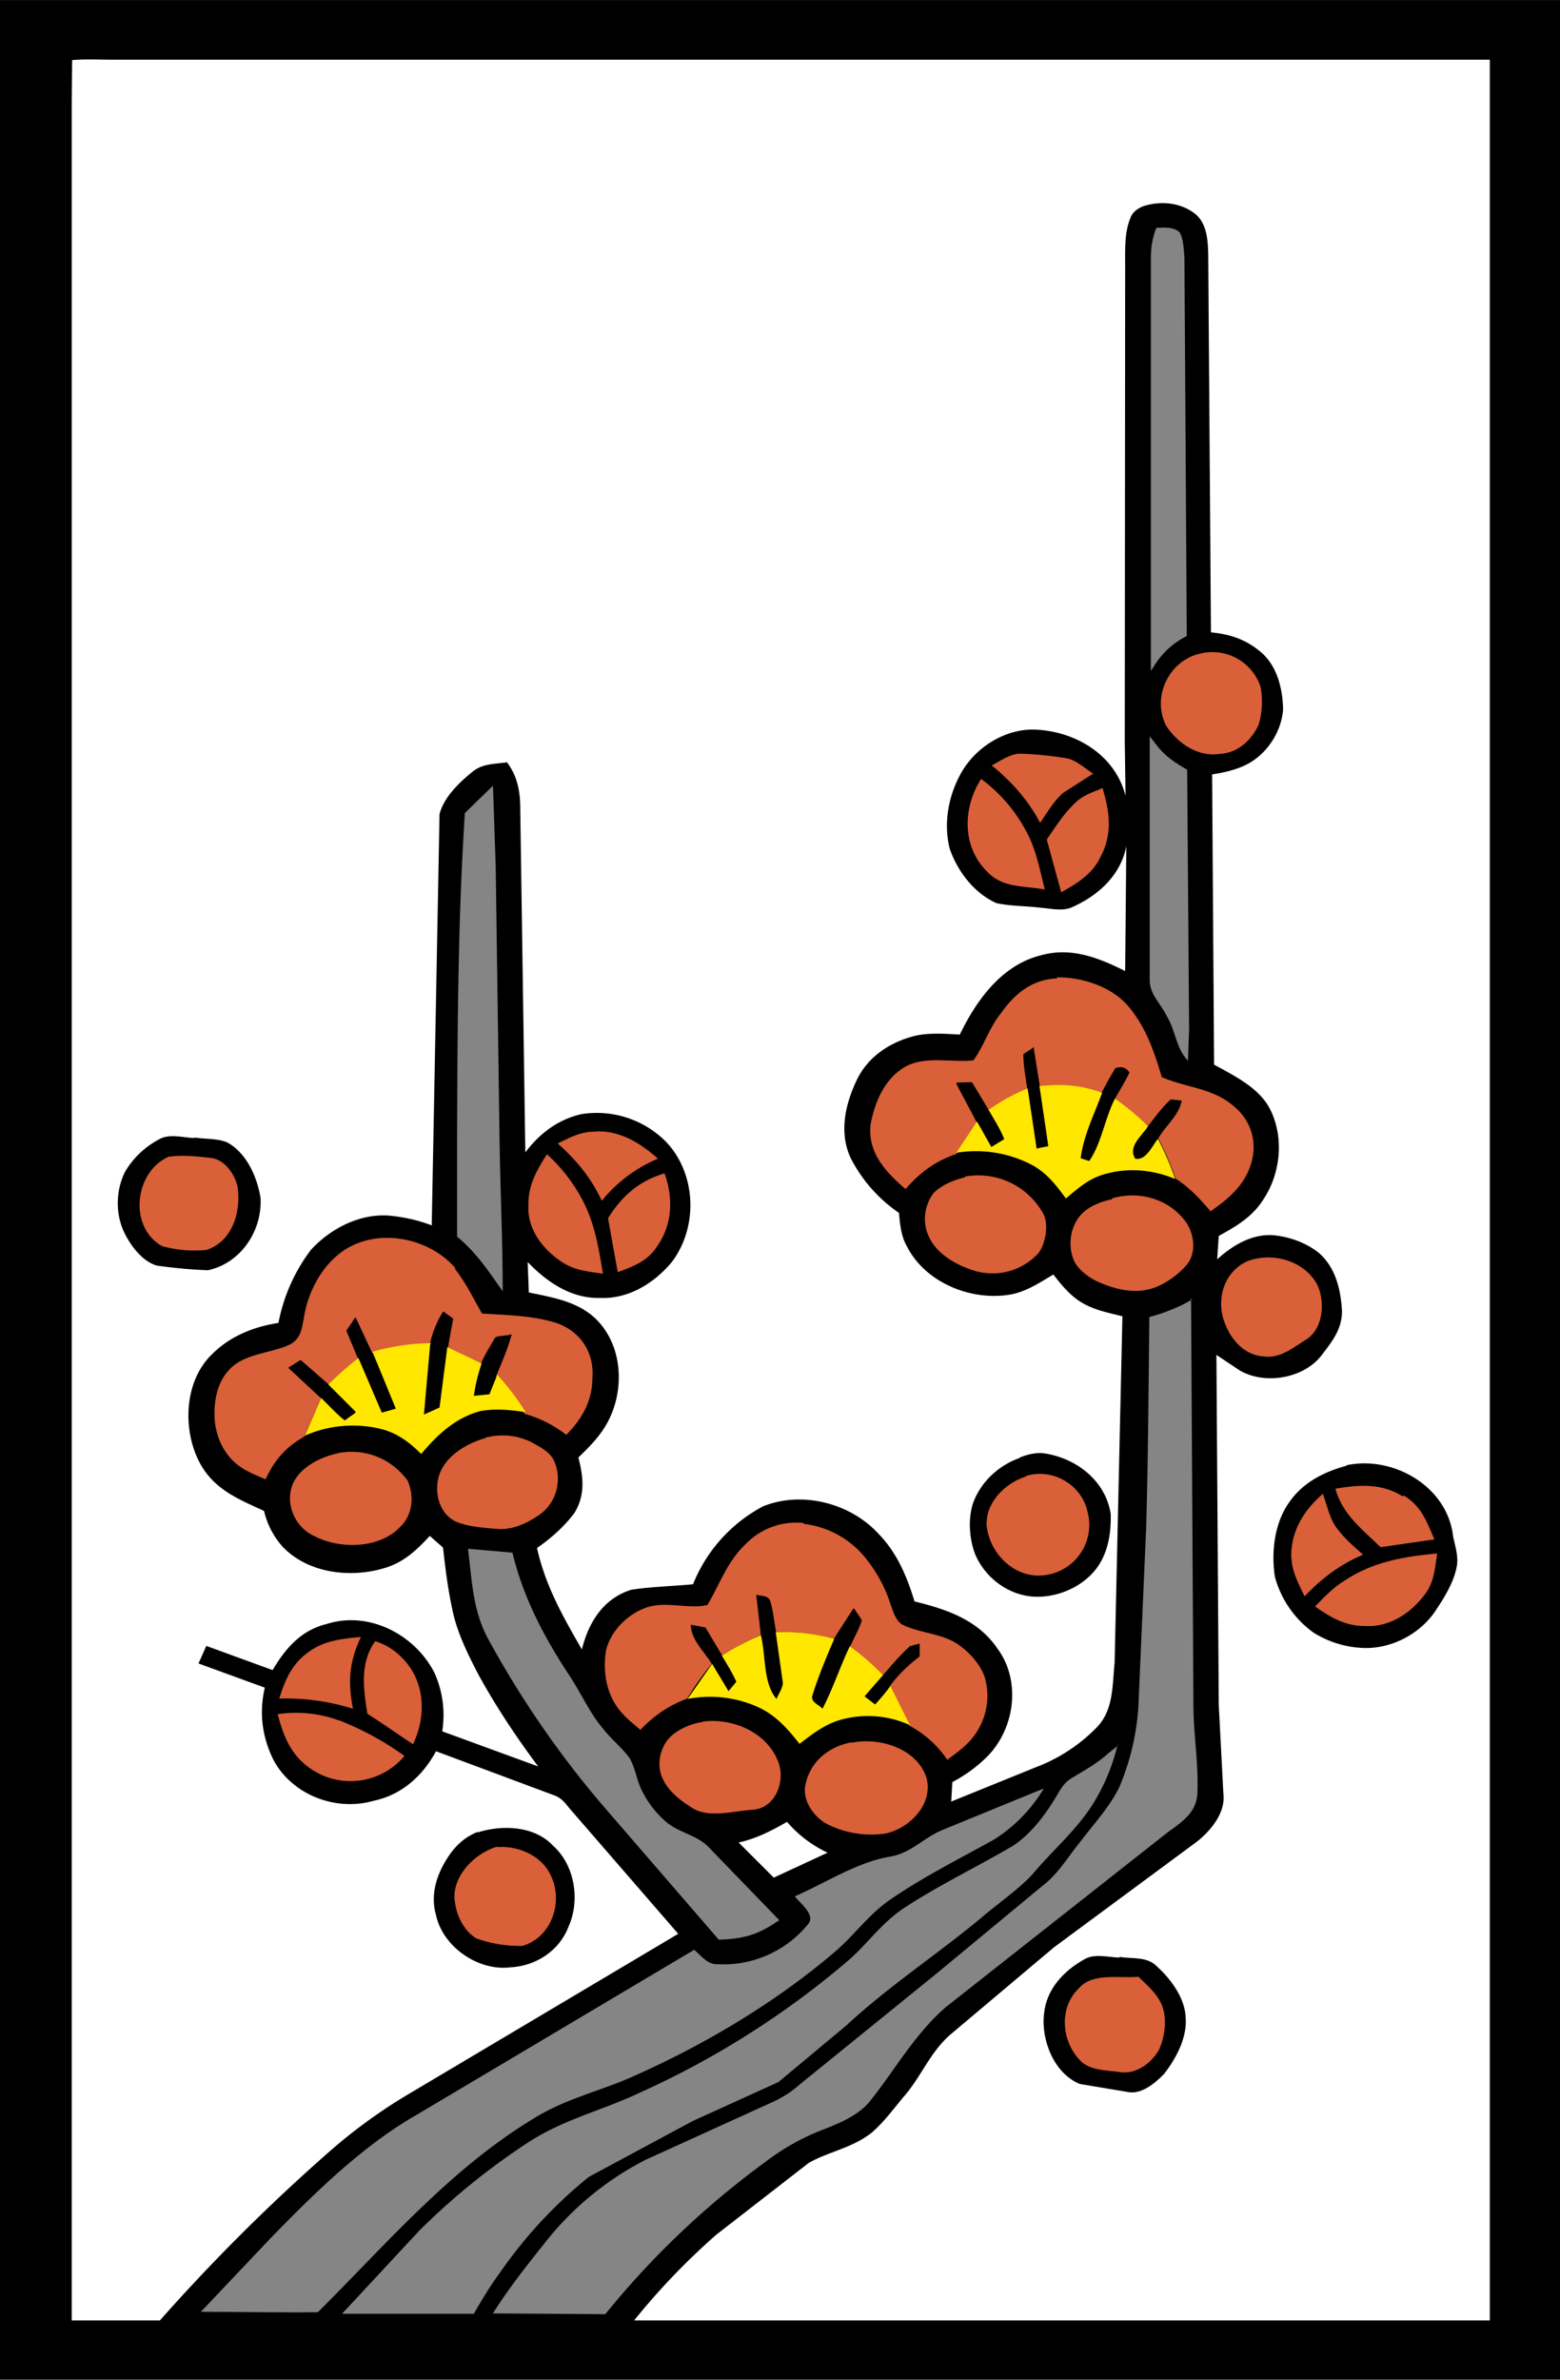 <svg xmlns="http://www.w3.org/2000/svg" viewBox="0 0 400 610" width="533.3" height="813.3" xmlns:v="https://vecta.io/nano"><style><![CDATA[.B{fill:#d96038}.C{fill:#858585}.D{fill:#ffe700}]]></style><path d="M0 0h400v610H0V0z"/><path d="M18.5 15.4c3.5-.3 7-.1 10.5-.1h353v579.5H162.6a176 176 0 0 1 21.1-22l23.7-18.4c5.4-3 11.2-3.8 16.2-7.8 3-2.6 5.5-6 8-9 4.6-5.2 6.7-11.3 12-16l26.6-22.4L307 472c3.5-2.8 7.2-7.3 6.7-12l-1.2-23-.6-89.7 6 4c6.6 3.8 16.7 2 21.2-4.2 2.6-3.4 5-6.5 5-11-.3-5.5-1.6-11.2-6-15-3.3-2.6-7.7-4.2-12-4.5-5.3-.2-10 2.6-14 6.2l.4-6c4.6-2.5 8.8-5 11.6-9.6 4.3-6.6 5.2-15.8 1.5-23-2.8-5.4-9.2-8.5-14.3-11.3l-.5-74.4c2.7-.4 5.3-1 7.7-2 5.8-2.4 10-8.4 10.5-14.6-.1-5.5-1.6-11.5-6-15-3.6-3-7.8-4.4-12.5-4.8l-.7-97c-.1-3.5-.3-7.4-3-10-3.8-3.2-9-3.7-13.5-2.3-1.6.6-3 1.6-3.5 3.2-1.5 3.6-1.3 8.2-1.3 12l-.1 122 .2 14c-2.7-10.7-13.2-16.8-23.8-17-7 0-14 4.2-17.8 10.2-3.7 6-5.2 13.5-3.5 20.3 2 5.8 6.2 11.4 12 14 3.7.8 7.7.7 11.5 1.2 2.7.2 5.7 1 8.2-.3 6.6-3 12.2-8.2 13.6-15.5l-.3 32c-7-3.5-14-6.2-21.7-4-10 2.5-16.5 11.6-20.7 20.3-3.6-.2-7.3-.5-11 .2-6.5 1.5-12.4 5.2-15.4 11.4-3 6.3-4.6 13.5-1.6 20a38 38 0 0 0 12.4 14.1c.3 3 .5 5.8 2 8.5 4.5 9 15.6 13.8 25.4 12.6 4.7-.5 8.3-3 12.2-5.3 2 2.6 4 5 6.5 6.7 3.4 2.3 7.2 3 11.2 4l-2 88.8c-.6 5.6-.2 12-4.5 16.5a43 43 0 0 1-15.7 10.3l-21.7 8.8.3-5a37 37 0 0 0 9.3-6.9c6.8-7.3 8.3-19.2 2.2-27.4-5-7.3-13-10-21.2-12-2-6.5-4.5-12.5-9.3-17.4-7.2-7.8-19.5-11-29.5-7a39 39 0 0 0-18 20c-5.2.5-10.6.6-15.8 1.4-7.2 2.2-11 8.4-12.7 15.3-4.8-8.3-9.4-16.4-11.5-26 3.6-2.5 7-5.5 9.6-9 2.8-4.6 2.3-9.2 1-14.2 2.7-2.6 5.3-5.2 7.2-8.5 4.7-8.2 4.4-19.8-2.5-26.8-4.7-4.7-11.2-5.7-17.4-7l-.3-7.8c5 5.2 11.2 9.4 18.6 9.2 7.2.3 13.7-3.7 18.2-9 7-9 6.5-22.8-1.3-31a25 25 0 0 0-21.8-7.1c-6 1.4-10.7 5-14.3 9.8l-1.3-88c0-4.5-.7-8.4-3.4-12-3.5.5-6.6.3-9.3 2.8-3.2 2.6-7 6.4-8 10.5l-2 105.4a41 41 0 0 0-10-2.4c-7.8-1-15.8 3-21 8.7a45 45 0 0 0-8.3 18.7c-6.4 1-12.4 3.4-17 8-7.3 7-7.7 19.7-3 28.2 3.7 6.6 9.8 9 16.3 12a21 21 0 0 0 4.7 9.1c6.4 6.8 17.2 8.2 26 5.6 5-1.4 8.4-4.6 11.8-8.3l3.4 3c.6 5.5 1.3 11 2.5 16.4 1.2 5.6 4 11.2 6.6 16.2 4.5 8.2 9.7 16 15.3 23.5l-24.6-9c.8-5.3.1-10.3-2-15-5-9.8-16.8-16-27.7-12.5-6.5 1.6-10.5 6.2-13.8 11.8l-17-6.2-2 4.5 17 6.2c-1.5 6.4-.7 12.6 2.2 18.5 4.8 9 16 13.3 25.7 10.5 7.2-1.5 12.6-6.4 16-12.7l30.3 11.3c1.7.6 2.7 1.8 3.8 3.2l28 32.3-69 41a137 137 0 0 0-20.3 14.7A487 487 0 0 0 41 594.8c-7.5 0-15 0-22.6 0V26l.1-10.6z" fill="#fff"/><path d="M296.5 58.4c1.8-.1 4.6-.3 6 1.2 1 1.8 1 4.3 1.2 6.4l.6 97c-4.3 2.3-6.7 4.8-9.2 9V66c0-2.6.4-5.2 1.4-7.6z" class="C"/><path d="M307.5 167.6a13 13 0 0 1 15.7 8.4c.6 3 .5 6.7-.5 9.8-1.7 3.8-5.3 7.2-9.7 7.4-5.7 1-11-2.6-14-7.2-3.7-7.3.6-16.4 8.4-18.4z" class="B"/><path d="M295 189l1.8 2.3c2 2.6 4.8 4.4 7.6 6l.5 66.6-.3 8c-3.2-3.4-3-7.4-5.4-11.4-1.7-3.5-4.6-5.7-4.4-9.7v-62z" class="C"/><path d="M262 193.2a94 94 0 0 1 11.1 1.1c2.6.3 5 2.6 7.2 4l-7.8 5c-2.4 2.2-4 5-5.8 7.6-3.2-6-7.3-10.5-12.4-14.7 2.3-1.2 5-3.2 7.7-3zm-10.5 6.4a40 40 0 0 1 11.9 14c2.4 4.6 3.2 9.4 4.5 14.4-5.5-1-11-.3-15-4.8-6.3-6.4-6-16.3-1.3-23.6z" class="B"/><path d="M126.4 201.4l.7 20.6 1 71c.2 12.7.8 25.4.8 38-3.5-5-6.8-10-11.7-14V291c.1-27.5.2-55 2-82.6l7.2-7z" class="C"/><path d="M282.7 202c1.8 6 2.6 11.7-.4 17.4-2 4.5-6 7-10.2 9.3l-3.7-13.5c2.2-3.2 4.4-6.7 7.3-9.4 2-2 4.5-2.7 7-3.8zM271 250.5c6.5 0 13.8 2.3 18.2 7.3 4.6 5.4 6.7 11.6 8.7 18.3 6.4 2.8 13 2.7 18.5 7.5 4.3 3.5 6 9 4.5 14.3-1.6 5.8-5.8 9.3-10.5 12.6-2.7-3.2-5.5-6.2-9-8.4-1.2-3.6-2.7-7-4.4-10.3 1.8-3.2 5.4-6 6-9.7l-2.8-.3c-2.2 2-4 4.5-5.8 6.8l-8.5-7c1.3-2.3 2.6-4.3 3.7-6.7-1-1.3-2-1.7-3.5-1a29 29 0 0 0-3.5 6.3c-5.5-2-10-2.3-16-1.7l-1.6-10-2.6 1.7c0 3 .6 6 1 9a49 49 0 0 0-10 5.5l-4.2-7-4 .1 5.3 10-5.3 8c-5.3 1.8-9.3 4.7-13 9-5-4.3-9.7-9.2-9-16.4 1-5.7 3.6-12 9-15 5-2.8 12-1 17.4-1.6 2.7-3.7 4-8.3 7-12 3.5-5 8-8.8 14.5-9z" class="B"/><path d="M265 268.4l1.6 10L269 294l-3 .6-2.3-15.4-1-9 2.6-1.7zm21 5.4c1.4-.5 2.6-.1 3.5 1-1 2.4-2.4 4.4-3.7 6.7-2.7 5-3.4 11.3-6.6 16l-2.2-.7c.7-5.7 3.7-11.3 5.5-16.8l3.5-6.3zm-36.7 3.7l4.2 7c1.4 2.5 3 5 4 7.5l-3.3 2-3.7-6.5-5.3-10 4-.1z"/><path d="M266.6 278.4c5.8-.6 10.4-.3 16 1.7-2 5.5-4.8 11-5.5 16.8l2.2.7c3.2-4.7 4-11 6.6-16a72 72 0 0 1 8.5 7.1c-1.5 2.4-5.3 5.2-3.2 8.2 2.7.6 4.3-3.3 5.7-5 1.7 3.3 3.2 6.7 4.4 10.3-6-2.5-12.6-3-18.8-1-3.7 1.2-6.3 3.6-9.2 6-2.7-3.7-5.3-7-9.5-9a31 31 0 0 0-18.6-2.7l5.3-8c1.2 2 2.4 4.3 3.7 6.5l3.3-2c-1-2.6-2.6-5-4-7.5a49 49 0 0 1 10-5.5l2.3 15.4 3-.6-2.3-15.6z" class="D"/><path d="M300 282c1 0 2 .1 2.8.3-.6 3.6-4.3 6.5-6 9.7-1.5 1.7-3 5.6-5.7 5-2-3 1.7-5.8 3.2-8.2l5.8-6.8z"/><path d="M153 290c6.2-.1 11.2 3 15.7 7a37 37 0 0 0-14.4 10.8c-2.8-6-6.4-10.3-11.3-14.7 3.3-1.6 6.2-3.2 10-3z" class="B"/><path d="M50 291.6c2.7.4 5.7.2 8.2 1.2 5 2.7 7.7 8.8 8.6 14.2.5 8.4-5 16.8-13.5 18.6a122 122 0 0 1-13.1-1.2c-3.5-1-6.4-4.7-8-7.8-2.7-5-2.6-11.4-.1-16.3a22 22 0 0 1 8.6-8.2c2.6-1.6 6.2-.5 9-.4z"/><path d="M43.4 296.5c3.4-.5 7-.1 10.5.3 3.6.3 6.2 4 7 7.3 1 6.4-1.3 14.2-8 16.3a31 31 0 0 1-11.4-1c-8.7-5-7-19.3 2-23zm97-.5a43 43 0 0 1 8.9 11.5c3.2 6 4.2 12.4 5.3 19-3.8-.6-7.2-.8-10.5-3-5-3.3-9-8.5-8.6-14.7-.1-5 2.2-9 4.8-13zm30 4.8c2.3 6.4 2 13.2-2 18.8-2.4 3.7-6 5-10 6.5l-2.5-13.8c3.5-5.7 8-9.6 14.4-11.5zm77 .8a19 19 0 0 1 20.2 9.7c1.3 2.7.5 7.6-1.4 10a16 16 0 0 1-16.1 4.5c-4.7-1.4-10-4.3-12-9-1.7-3.6-1-8 1.3-11 2-2 5-3.3 8-4zm37.7 5.6c6.6-2 14-.1 18.4 5.3 2.6 3 3.6 8.5.7 11.8-2 2.3-4.7 4.3-7.5 5.5-4.7 2-10 1-14.6-1-2.5-1-5.3-3-6.6-5.4-2-4.3-1-10 2.7-13 2-1.6 4.5-2.5 7-3zm-168.5 18c2.8 3.5 4.8 7.7 7 11.5 6.3.4 13 .5 19 2.4 6 2 9.8 7.4 9.3 14 0 6-2.6 10.5-6.7 14.7a31 31 0 0 0-10.7-5.4 65 65 0 0 0-7.3-9.6l4-10.7-3.8.5-3.8 7-8.8-4.2 1.3-7.4-2.5-1.8a26 26 0 0 0-3.4 8.5 57 57 0 0 0-15 2.2l-4.2-9-2 3 3 7.2a82 82 0 0 0-7.7 6.8l-7.2-6.3-3.2 2 8.4 7.8-4.2 9.8c-4.8 2.7-7.7 6-10 11-3-1.3-6-2.4-8.4-4.8-3-3-4.6-7.2-4.7-11.5-.1-4.7 1-9.4 4.6-12.6 4-3.5 10.8-3.6 15-5.8 2.6-1.6 2.8-4 3.3-6.6 1-6.7 4.7-13.8 10.6-17.6 8.8-5.6 21.6-3 28.3 4.8zm203.5-2c6.3-2.3 14.3 0 17.6 6 2.2 4.5 1.6 11.6-3 14.3-3.2 2-6.6 4.8-10.6 4.2-5.6-.3-9.3-5.3-10.6-10.3-1.4-5.7 1-12 6.8-14.3z" class="B"/><path d="M305.4 332.8L306 436c-.1 8 1.4 16 1 24-.4 5-4.4 7.3-8 10l-56.5 44.5c-8 7-12.7 15.6-19.2 23.8-3.3 4.3-9 6.3-13.8 8.2a60 60 0 0 0-13.3 7.7c-15.3 11.2-29 24.2-41 39l-28.8-.2c4-6.4 8.7-12.3 13.4-18.2a78 78 0 0 1 25.8-21.2l33-15a28 28 0 0 0 6.6-4.4L240 506l27.3-22.6c4-3 6.6-7.5 9.7-11.3 3.4-4.5 7.6-9 10-14a63 63 0 0 0 4.9-20.8l2-46c.5-18 .6-35.8.8-53.7a47 47 0 0 0 8.6-3.2l2.4-1.3z" class="C"/><path d="M113.7 336.2l2.5 1.8c-.4 2.5-1 5-1.3 7.4l-2 15.5-4 1.8 1.6-18a26 26 0 0 1 3.4-8.5zm-22.5 1.5l4.2 9 6 14.6-3.6 1-6-14-3-7.2 2.3-3.4zm40 4.3c-1 3.8-2.5 7.2-4 10.7l-2 5-4 .4a44 44 0 0 1 2-8.3c1-2.4 2.5-4.8 3.8-7l3.8-.5z"/><path d="M110.3 344.6l-1.6 18 4-1.8 2-15.5 8.8 4.2a44 44 0 0 0-2 8.3l4-.4 2-5a65 65 0 0 1 7.3 9.6c-3.7-.6-7.8-1-11.6-.3-6.4 1.7-11 6-15.2 11-3-3-6.2-5.4-10.3-6.4-6.4-1.6-13.5-1-19.5 1.7l4.2-9.8c2 2 4 4 6 5.7l2.8-2-7-7a82 82 0 0 1 7.7-6.8l6 14 3.6-1-6-14.6a57 57 0 0 1 15-2.2z" class="D"/><path d="M77 348.8l7.2 6.3 7 7-2.8 2c-2.2-1.7-4-3.8-6-5.7l-8.4-7.8 3.2-2z"/><path d="M124.5 368.5c4-1 8-.7 11.8 1.2 2.3 1.3 5 2.5 6 5.3 1.8 4.7.3 10.3-4 13.3-3.2 2.2-7 4-11 3.6-3.4-.3-7-.5-10.3-1.8-4.8-2.2-6-8.6-4-13s7-7.2 11.5-8.5zm-38 4c7-1.4 13.8 1.3 18 7 1.8 4 1.3 9-2 12-5.4 5.6-15.6 5.6-22 2.2-5-2.3-7.6-8.5-5.3-13.6 2-4.2 7.2-6.7 11.5-7.6z" class="B"/><path d="M261.5 373.6c2-.8 4.3-1.4 6.6-1 8 1.3 15.4 7 16.7 15.5.1 4-.4 8-2.2 11.6-3 6-10 9.6-16.6 9.6-7 0-13.4-4.7-16-11-1.5-4-1.8-9-.5-13 2-5.5 6.6-9.7 12-11.6zm83.7 2c12-2.6 26 5.4 27.4 18.3.5 2.3 1.3 4.8 1 7.2-.6 4-3 8-5.2 11.3-4 6.4-11.8 10.5-19.4 10a26 26 0 0 1-12.2-3.9 26 26 0 0 1-9.9-14.3c-1-6.4-.1-14 3.8-19.3 3.5-5 9-7.7 14.6-9.2z"/><path d="M263.2 378.3c6.7-2 14 2.2 15.6 9a13 13 0 0 1-13.8 16.5c-6.3-.7-11.3-6.4-12-12.6-.4-6 4.7-11 10-12.7zm96.6 5c4.6 2.6 6 6.7 8 11.3l-13.8 2c-4.8-4.7-9.7-8.3-11.6-15 6-1 11.8-1.5 17.3 2zm-20.6-.4c1 2.8 1.5 5.4 3 8 2 3 4.7 5.3 7.3 7.6-6 2.6-10.5 6-15 10.7-1.7-3.6-3.5-6.8-3.4-11 .2-6.2 3.4-11.2 8-15.2zM206 390.6a24 24 0 0 1 15.8 8.6c2.8 3.5 5 7.3 6.4 11.6.7 2 1.4 4.7 3.3 5.7 4 2 9.6 2.2 13.5 4.6 3.2 2 6 5 7.4 8.5a17 17 0 0 1-1.8 14.1c-2 3.3-4.8 5.2-7.7 7.4a27 27 0 0 0-9.8-8.8l-5-10c2.2-3 4.7-5.4 7.6-7.6v-3.2l-2.6.7c-2.4 2.2-4.6 4.8-6.7 7.3a62 62 0 0 0-8.6-7.5l3-6.7c-.6-1-1.2-2-2-3l-5 7.8a48 48 0 0 0-14.9-1.7c-.4-2.7-.7-5.4-1.5-8-.4-1.5-2.3-1.2-3.5-1.6l1.2 10.4a60 60 0 0 0-10 5.2l-4.3-7.2-3.7-.7c.2 4 3.4 6.7 5.4 10a73 73 0 0 0-6.3 8.9c-4.8 1.8-8.4 4.3-12 8-2.6-2.2-5-4-6.8-7.2-2.3-4-2.7-9-2-13.2 1.2-4.8 5.2-9 10-10.8 5-2 11.2.4 16-.8 3.2-5.4 5-11 9.7-15.5a18 18 0 0 1 15-5.5z" class="B"/><path d="M120 397l11.4 1c2.8 11.7 8.3 22 14.8 31.8 3 4.6 5 9.3 8.5 13.4 2 2.6 4.7 4.7 6.7 7.4 1.4 2.4 1.8 5.4 3 8 1.5 3.2 3.8 6.2 6.5 8.5 3.7 3 8 3.2 11.2 6.8l17.7 18.3c-5.3 3.7-9 4.8-15.5 5l-30-34.7a250 250 0 0 1-29.3-42.7c-3.8-7.2-4-14.8-5-22.8z" class="C"/><path d="M368.5 398.3c-.6 3.7-.7 7-3 10.2-3.7 5-9.2 8.7-15.6 8.3-5 0-8.7-2.2-12.7-5 2.4-2.5 4.8-5 7.8-6.8 7.2-4.7 15-6 23.4-6.8z" class="B"/><path d="M194 408.8c1.2.4 3 .1 3.5 1.6.8 2.6 1 5.4 1.5 8l1.8 12.7c.2 1.5-1 3-1.6 4.4-3.5-4-2.8-11-4-16.3l-1.2-10.4zm25 3.5l2 3c-.7 2.3-2 4.5-3 6.7-2.5 5.3-4.3 11-7 16-1-1.3-3.3-1.7-2.5-3.7 1.5-4.8 3.6-9.5 5.5-14.2 1.5-2.7 3.3-5.3 5-7.8zm-41.8 4.2l3.7.7 4.3 7.2c1.3 2.2 2.7 4.4 3.7 6.7-.6 1-1.4 1.6-2 2.4l-4.2-7c-2-3.4-5.2-6-5.4-10z"/><path d="M199 418.4a48 48 0 0 1 14.9 1.7c-2 4.7-4 9.4-5.5 14.2-.8 2 1.4 2.5 2.5 3.7 2.7-5.2 4.5-10.8 7-16a62 62 0 0 1 8.6 7.5l-4.7 5.4 2.6 2a53 53 0 0 0 3.9-4.7l5 10A26 26 0 0 0 215 441c-4 1.3-6.8 3.6-10 6-3-3.8-6-7.3-10.6-9.4a30 30 0 0 0-18.1-2.1l6.3-9 4.2 7 2-2.4c-1-2.3-2.4-4.5-3.7-6.7a60 60 0 0 1 10-5.2c1.3 5 .5 12.2 4 16.3.5-1.3 1.8-3 1.6-4.4l-1.8-12.7z" class="D"/><path d="M92.5 419.7c-3 6.4-3.3 11.4-2 18.3a58 58 0 0 0-18.9-2.6c1.4-4.4 3-8.4 6.7-11.3 4.2-3.5 9-4 14.3-4.5zm3.7 1c3.3 1 6 3 8.2 5.7 4.7 6 4.7 14 1.5 20.7-4-2.6-7.7-5.3-11.7-7.8-1-6.4-2-13 2-18.6z" class="B"/><path d="M233.2 422l2.6-.7v3.2c-3 2.2-5.5 4.6-7.6 7.6a53 53 0 0 1-3.9 4.7l-2.6-2 4.7-5.4c2.2-2.5 4.3-5 6.8-7.3z"/><path d="M87 441a75 75 0 0 1 16.7 9.1 18 18 0 0 1-24.7 2.8c-4.6-3.4-6.4-8.2-7.8-13.5a32 32 0 0 1 15.7 1.6zm93.2.3c7.6-1 16.4 2.7 19.3 10.2 2 5-.6 12-6.5 12.4-5 .3-11.8 2.4-16-.8-2.7-1.7-5.6-4-7-7-1.8-3.6-.8-8.3 2-11 2.2-2 5.3-3.3 8.2-3.7zm38.3 5.4c7-1.4 16.4 1.4 19 8.8 2 6.8-4.2 13.2-10.5 14.5a25 25 0 0 1-14-2c-3.7-1.5-7-5.7-6.6-9.8 1-6.5 6-10.5 12-11.6z" class="B"/><path d="M286.6 447a50 50 0 0 1-7 16.4c-4.3 6.4-10 11.2-15 17.2-3.8 4-8.7 7.3-13 11C240.3 501 228 509 217 519.2l-17.4 14.5-22 10L151 558a117 117 0 0 0-22.7 24.4c-2.5 3.4-4.7 7-6.8 10.7H87.7l19.8-21.3a176 176 0 0 1 28.2-22.8c9-5.8 18.7-8 28.4-12.6a223 223 0 0 0 53.8-34.2c5-4.5 8.6-9.8 14.5-13.5 8.8-5.7 18.4-10.3 27.4-15.6 4.5-3 8-7.6 10.8-12.2 1.2-2 2-3.7 4-5 3.3-2 6.6-3.8 9.5-6.4l2.5-2zm-19 11.5a39 39 0 0 1-13 13.2c-8.7 4.8-17.8 9.4-26 15-5.7 3.8-9.2 9-14.4 13.5-15.2 13-33 23.6-51.3 31.8-8.8 4-17.6 5.8-26 11-21.5 13-37.8 32.2-55.4 49.7-10 .1-20-.1-30-.1l18-19C80.8 562 93 550 107 542l71-42.2c1.8 1.5 3.4 3.8 6 3.7a28 28 0 0 0 23.3-10.4c1.8-2.3-2.2-5.3-3.5-7 8-3.5 16-8.8 24.5-10.2 5.6-1 8.6-5 13.8-7l22.7-9.3 3-1.2z" class="C"/><path d="M201.8 467a31 31 0 0 0 10.4 7.9l-13.8 6.4c-3-3-6-6-9-9 4.5-1 8.4-3 12.4-5.3z" fill="#fff"/><path d="M122.5 469.7c6.3-2 14.5-1.7 19.3 3.4 5.6 5 7 14 4 20.7-2.3 6.2-8.4 10.2-15 10.5-8.2 1-17.3-5.3-19-13.4-1.4-4.8-.1-9.6 2.4-13.8 2-3.4 4.5-6 8.2-7.5z"/><path d="M127.5 473.5c5-.5 11 2 13.4 6.6 3.8 6.8.8 16.5-7 18.7a33 33 0 0 1-11.7-1.9c-3-1.7-5-5.5-5.5-9-1.3-6.6 5-13 11-14.6z" class="B"/><path d="M287 501.6c3.5.6 7.2-.2 9.8 2.6 3.5 3.2 7 8 7.2 12.8.5 5.2-2.4 10.6-5.5 14.6-2.3 2.4-6 5.5-9.6 4.6l-12-2c-6.7-2.7-10-11.4-9.2-18 .6-6.3 5-11 10.4-14 2.6-1.5 6-.5 9-.4z"/><path d="M292 506.8c2.4 2.3 5.2 4.7 6.2 8 1 3.4.4 7.4-1 10.6-2 3.5-6 6.5-10.3 5.7-3.2-.4-7.7-.4-10-3-4.8-5-5.4-13.5-.3-18.4 3.6-4.2 10.5-2.5 15.4-3z" class="B"/></svg>